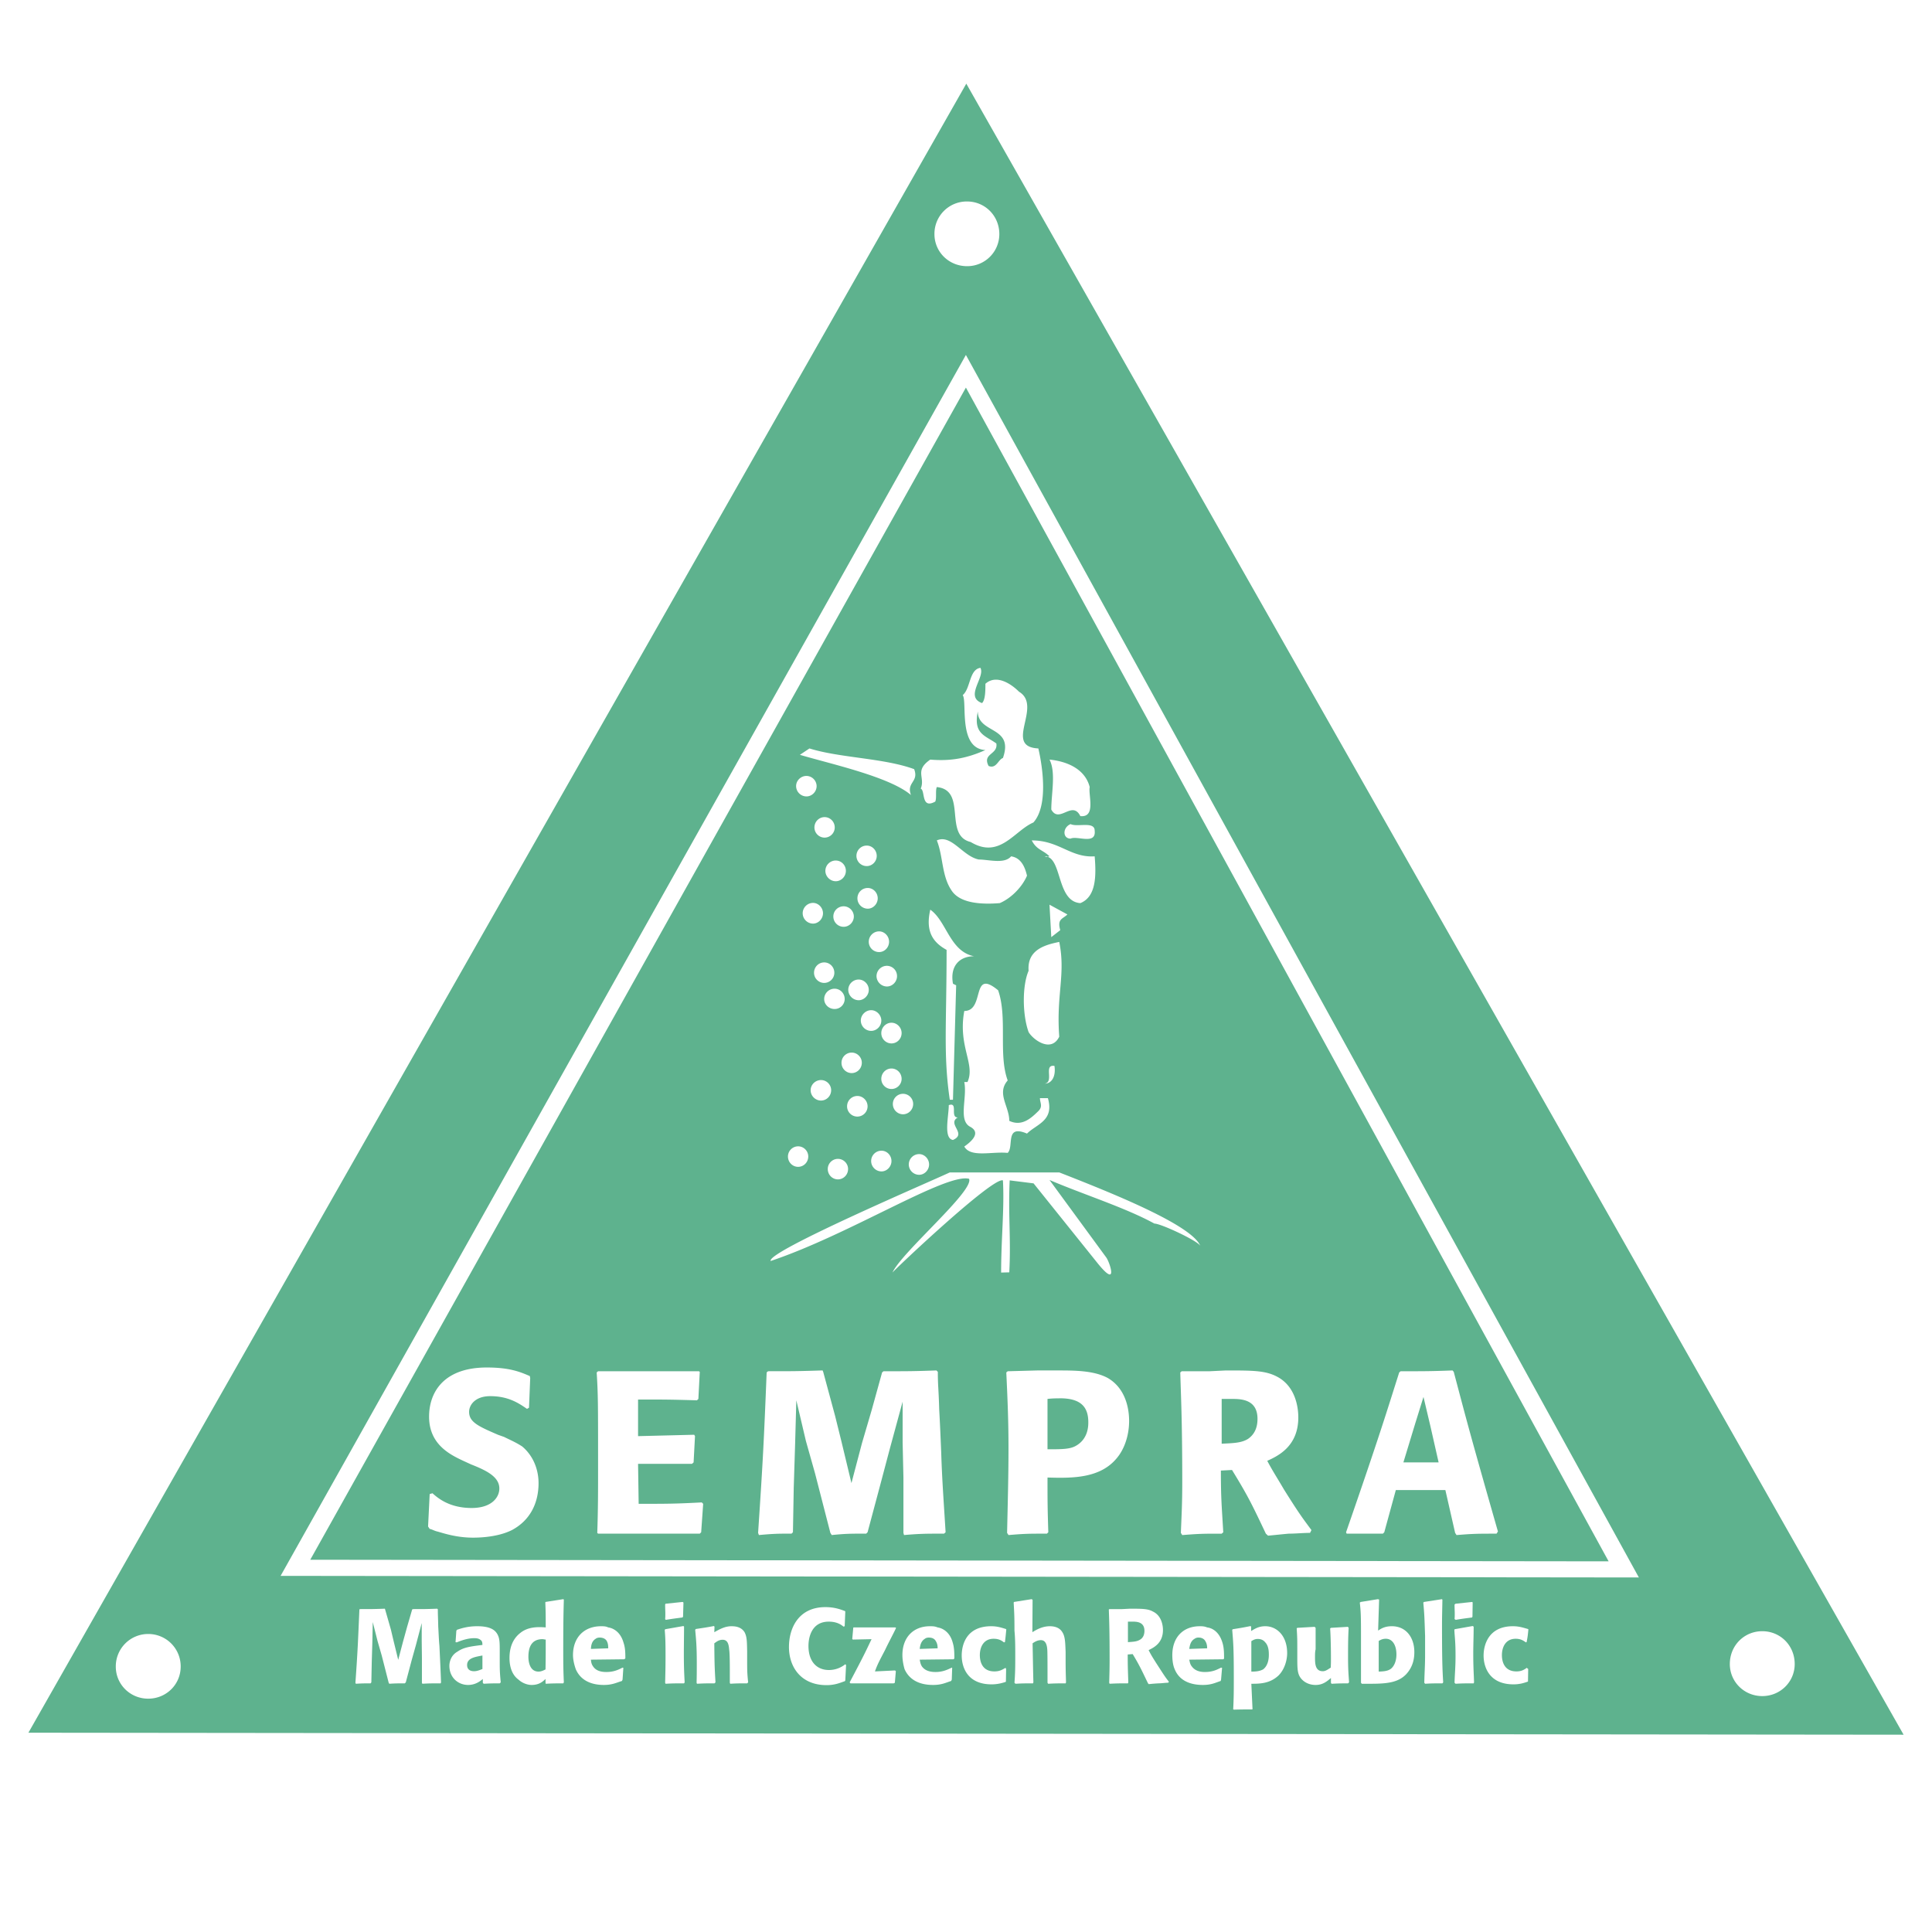 <svg xmlns="http://www.w3.org/2000/svg" width="2500" height="2500" viewBox="0 0 192.756 192.756"><g fill-rule="evenodd" clip-rule="evenodd"><path fill="#fff" d="M0 0h192.756v192.756H0V0z"/><path d="M175.822 162.746c1.807 0 3.236 1.43 3.236 3.276 0 1.767-1.43 3.197-3.236 3.197-1.808 0-3.237-1.431-3.237-3.197 0-1.846 1.43-3.276 3.237-3.276zm-161.032.277a3.23 3.23 0 0 1 3.237 3.257c0 1.768-1.43 3.197-3.237 3.197s-3.237-1.43-3.237-3.197a3.23 3.23 0 0 1 3.237-3.257zM96.487 20.102c1.787 0 3.217 1.43 3.217 3.257a3.199 3.199 0 0 1-3.217 3.197c-1.827 0-3.257-1.43-3.257-3.197a3.222 3.222 0 0 1 3.257-3.257zm-.119 18.568L30.955 155.616l129.537.159L96.368 38.67zm0-3.257L27.995 157.225l135.515.159L96.368 35.413zm.04-27.067L2.835 172.873l187.087.199L96.408 8.346zM44.001 167.85c-.04-1.191-.1-2.384-.159-3.635-.06-.636-.08-1.291-.119-1.926-.02-.993-.04-1.112-.04-1.728l-.06-.061c-1.092.04-1.271.04-2.423.04l-.079.04-.497 1.708-.417 1.509-.477 1.808-.457-1.867-.278-1.172-.576-2.005-.02-.061c-1.112.04-1.311.04-2.502.04l-.04.04c-.139 3.138-.159 3.972-.397 7.308l.04.1c.695-.04.894-.04 1.47-.04l.079-.099.04-2.006.06-2.006.04-2.006.477 1.887.417 1.449.695 2.721.059.1c.676-.04.834-.04 1.549-.04l.099-.099.596-2.244.417-1.489.576-2.185v1.826l.02 1.629v2.502l.04.1c.715-.04 1.032-.04 1.827-.04l.04-.098zm5.958 0c-.1-1.033-.1-1.271-.1-2.284v-.755c0-.953 0-1.37-.258-1.807-.199-.318-.596-.755-1.986-.755-.834 0-1.45.159-2.026.357l-.06.1-.079 1.132.119.02c.357-.139 1.032-.417 1.748-.417.357 0 .516.079.655.198.139.1.159.278.159.478-1.271.158-1.867.237-2.502.675-.596.338-.794.953-.794 1.41 0 1.151.854 1.906 1.867 1.906.754 0 1.231-.397 1.469-.596v.377l.08.1c.755-.04.953-.04 1.608-.04l.1-.099zm-1.827-1.331c-.218.079-.516.219-.834.219-.397 0-.695-.179-.695-.616 0-.715.834-.814 1.529-.953v1.35zm8.122-6.931l-.06-.039-1.768.277-.02.06c.04.974.04 1.271.04 2.482-.754-.06-1.767-.079-2.542.556-.735.576-1.072 1.43-1.072 2.502 0 .835.238 1.669.894 2.146.457.417.993.536 1.311.536.794 0 1.151-.377 1.39-.596v.377l.02.1c.754-.04.973-.04 1.748-.04l.06-.099c-.04-.934-.06-1.55-.06-2.92-.001-2.76.019-3.932.059-5.342zm-1.807 3.991c0 1.41 0 1.648-.02 2.979-.198.1-.437.218-.695.218-1.013 0-1.013-1.311-1.013-1.47 0-.854.238-1.767 1.41-1.767.1.001.199.04.318.04zm7.944 1.887c0-.496 0-1.053-.179-1.568-.337-1.212-1.191-1.489-1.529-1.529-.238-.119-.477-.119-.715-.119-1.688 0-2.8 1.112-2.8 2.88 0 .477.139 1.012.278 1.409.615 1.41 2.045 1.569 2.8 1.569.834 0 1.231-.219 1.807-.397l.06-.139.079-1.172-.079-.02c-.397.198-.854.437-1.628.437-.655 0-1.072-.198-1.311-.556-.159-.219-.199-.438-.218-.676l3.316-.039.119-.08zm-1.708-1.013l-1.728.06c.02-.337.079-.774.477-1.013.119-.1.298-.119.397-.119.377 0 .616.159.715.357.119.219.139.457.139.715zm7.506-4.567l-.08-.06-1.708.179-.04.079c0 .417.02.636.02.895 0 .178 0 .396-.02.556l.06.079c.734-.119.933-.139 1.668-.238l.06-.079.04-1.411zm.119 7.964c-.04-.795-.08-1.45-.08-2.88 0-.854.02-1.787.02-2.681l-.06-.06-1.807.317-.06.06c.06.794.08 1.132.08 2.621 0 1.152-.02 1.808-.04 2.661l.04.1c.774-.04.973-.04 1.847-.04l.06-.098zm6.335 0c-.099-.934-.099-1.231-.099-2.265v-.794c-.02-1.033-.02-1.489-.259-1.946-.337-.536-.913-.596-1.31-.596-.656 0-1.211.317-1.708.596l.02-.556-.06-.06c-.834.159-1.033.179-1.807.298l-.06.079c.08.894.159 1.549.159 3.297 0 .655 0 1.29-.02 1.985l.039.1c.755-.04.914-.04 1.748-.04l.099-.099c-.099-1.629-.099-2.026-.119-3.893.218-.159.457-.357.834-.357.576 0 .616.615.655 1.032.06.338.06 1.768.06 2.145v1.112l.04.1c.695-.04.834-.04 1.688-.04l.1-.098zm9.77-1.729l-.079-.079a2.6 2.6 0 0 1-1.628.576c-1.211 0-2.045-.835-2.045-2.403 0-.834.298-2.423 2.025-2.423.774 0 1.212.278 1.47.497l.119-.04.06-1.45-.02-.059c-.397-.14-.993-.397-1.966-.397-2.701 0-3.634 2.125-3.634 3.972 0 2.025 1.211 3.812 3.753 3.812.894 0 1.45-.277 1.827-.396l.04-.08.078-1.53zm4.985-3.693l-.06-.06h-4.19l-.02.06-.099 1.092.059.06 1.867-.039c-.596 1.251-.734 1.568-2.185 4.31l.08.099h4.31l.119-.06.099-1.151-.079-.079-2.006.099c.258-.734.497-1.151 1.013-2.145.357-.757.774-1.51 1.092-2.186zm5.818 3.038c0-.496 0-1.053-.159-1.568-.318-1.212-1.191-1.489-1.509-1.529-.278-.119-.497-.119-.774-.119-1.648 0-2.741 1.112-2.741 2.88 0 .477.1 1.012.219 1.409.635 1.41 2.065 1.569 2.84 1.569.854 0 1.251-.219 1.807-.397l.06-.139.04-1.172-.04-.02c-.417.198-.894.437-1.628.437-.655 0-1.092-.198-1.35-.556-.139-.219-.179-.438-.219-.676l3.376-.039.078-.08zm-1.668-1.013l-1.788.06c.04-.337.119-.774.517-1.013.119-.1.278-.119.397-.119.377 0 .596.159.694.357.141.219.18.457.18.715zm6.851-1.887l-.04-.039c-.456-.139-.854-.278-1.469-.278-2.503 0-2.939 1.887-2.939 2.919 0 1.212.596 2.88 2.979 2.88.536 0 .953-.1 1.391-.238l.039-.04.021-1.251-.06-.119c-.318.179-.576.357-1.112.357-1.211 0-1.45-.974-1.45-1.628 0-.775.357-1.629 1.371-1.629.477 0 .754.139 1.032.357l.1-.02c.078-.595.078-.694.137-1.271zm5.958 5.284c-.021-.854-.04-1.152-.04-2.265v-.774c-.04-.973-.04-1.589-.378-2.045-.258-.377-.715-.517-1.191-.517-.754 0-1.37.357-1.747.596l.02-3.237-.099-.059-1.748.277-.04.06c.06 1.072.08 1.41.08 2.8.079.814.079 1.648.079 2.482 0 1.053 0 1.688-.079 2.721l.099.1c.755-.04.834-.04 1.748-.04l.04-.099c-.04-1.55-.04-2.026-.08-3.893.219-.159.497-.318.834-.318.517 0 .616.576.636 1.014.02.317.02 1.866.02 2.204v1.032l.06.1c.735-.04.954-.04 1.748-.04l.038-.099zm10.267-.061c-.397-.496-.497-.675-1.271-1.866-.337-.536-.517-.814-.754-1.291.477-.238 1.43-.675 1.43-2.006 0-.417-.119-1.43-1.013-1.847-.497-.278-1.072-.278-2.304-.278l-.774.04h-1.251l-.06.04c.039 1.032.079 2.145.079 4.984 0 .993-.02 1.47-.04 2.323l.04.1c.814-.04.973-.04 1.827-.04l.039-.099c-.039-1.231-.059-1.51-.059-2.781l.496-.039c.715 1.191.854 1.529 1.529 2.919l.079.08c.338-.04.636-.06.953-.08.338 0 .655-.06.973-.06l.081-.099zm-2.443-5.083c0 .258-.06.675-.456.894-.338.198-.695.198-1.191.238v-2.046h.457c.376 0 1.19 0 1.19.914zm7.944 2.76c0-.496 0-1.053-.159-1.568-.357-1.212-1.152-1.489-1.529-1.529-.278-.119-.517-.119-.734-.119-1.669 0-2.741 1.112-2.741 2.88 0 .477.06 1.012.238 1.409.576 1.41 2.026 1.569 2.82 1.569.834 0 1.231-.219 1.768-.397l.039-.139.1-1.172-.1-.02c-.396.198-.834.437-1.628.437-.596 0-1.032-.198-1.291-.556-.179-.219-.198-.438-.258-.676l3.416-.039.059-.08zm-1.688-1.013l-1.787.06c.06-.337.119-.774.536-1.013a.636.636 0 0 1 .417-.119c.317 0 .556.159.655.357.138.219.179.457.179.715zm7.983.477c0-1.708-1.013-2.681-2.185-2.681-.695 0-1.093.298-1.41.477v-.417l-.04-.079c-.794.159-1.032.198-1.787.317l-.06.06c.1 1.231.159 1.728.159 4.767 0 1.25 0 1.985-.06 3.177l.1.02c.694-.02.913-.02 1.767-.02l.061-.02-.119-2.542c.794 0 1.847 0 2.72-.834.616-.617.854-1.55.854-2.225zm-1.827.178c0 .616-.179 1.152-.576 1.45-.377.198-.774.218-1.171.218v-3.038c.218-.139.396-.219.635-.219.159 0 .497.021.735.318.357.358.377.914.377 1.271zm8.003 2.742c-.04-.735-.1-1.112-.1-2.503 0-.993 0-1.946.06-2.938l-.079-.1-1.688.1-.08.06c.08 1.171.08 2.859.08 3.038 0 .298 0 .457-.021.874-.317.198-.516.357-.794.357-.774 0-.774-.795-.774-1.41 0-.259 0-.536.06-.774v-2.145l-.1-.1-1.728.1-.06.06c.06.894.06 1.171.06 2.224v.734c0 1.152.02 1.629.417 2.086.338.377.834.596 1.41.596.734 0 1.151-.377 1.529-.695v.477l.059.1c.795-.04.993-.04 1.648-.04l.101-.101zm6.513-3.019c0-1.45-.814-2.582-2.244-2.582-.676 0-1.053.219-1.37.437l.1-3.098-.12-.039-1.707.277-.1.06c.1.894.119 1.271.119 3.336v4.667l.08.1h.893c1.669 0 2.761-.139 3.535-.953.755-.815.814-1.729.814-2.205zm-1.787.237c0 .755-.298 1.271-.616 1.47-.337.219-.813.219-1.151.238v-3.058c.238-.14.417-.219.715-.219.655.001 1.052.637 1.052 1.569zm4.666 2.782c-.079-1.231-.118-2.304-.118-5.62 0-1.013.02-1.45.039-2.622l-.039-.059-1.788.277-.079.06c.119 1.291.119 1.628.179 3.336v1.887c0 1.112-.06 1.748-.079 2.78l.079.1c.676-.04.934-.04 1.728-.04l.078-.099zm2.94-7.964l-.04-.06-1.668.179-.099.079c0 .417.02.636.02.895 0 .178 0 .396-.02.556l.119.079c.675-.119.894-.139 1.628-.238l.04-.079.02-1.411zm.138 7.964c-.02-.795-.079-1.45-.079-2.88 0-.854.04-1.787.04-2.681l-.1-.06-1.787.317-.04.06c.04.794.119 1.132.119 2.621 0 1.152-.079 1.808-.099 2.661l.099.1c.715-.04.974-.04 1.808-.04l.039-.098zm5.422-5.284l-.04-.039c-.496-.139-.894-.278-1.509-.278-2.442 0-2.92 1.887-2.92 2.919 0 1.212.616 2.88 2.979 2.88.536 0 .933-.1 1.33-.238l.119-.04.021-1.251-.14-.119c-.258.179-.517.357-1.032.357-1.212 0-1.45-.974-1.45-1.628 0-.775.357-1.629 1.37-1.629.457 0 .715.139 1.014.357l.079-.02c.12-.595.12-.694.179-1.271zm-98.756-14.595c0-1.311-.497-2.701-1.628-3.654-.635-.417-1.251-.675-1.807-.953l-.615-.218c-1.927-.834-2.879-1.251-2.879-2.284 0-.695.615-1.568 2.105-1.568 1.807 0 2.839.694 3.673 1.271l.199-.119.119-2.959-.04-.198c-.973-.417-2.006-.854-4.29-.854-4.27 0-5.759 2.442-5.759 4.905 0 2.78 2.105 3.793 3.416 4.409l.774.355c1.569.615 2.82 1.251 2.82 2.402 0 .894-.774 1.946-2.76 1.946-2.145 0-3.296-.914-3.912-1.47l-.278.079-.16 3.239.159.238c.278.06.477.198.755.259.536.139 1.847.615 3.575.615.695 0 2.482-.06 3.873-.755 1.826-.972 2.66-2.701 2.66-4.686zm16.423 2.065l-.14-.14c-2.7.14-3.375.14-6.295.14l-.06-3.991h5.382l.159-.14.139-2.621-.08-.139-5.6.139v-3.654c2.642 0 3.098 0 5.878.079l.139-.139.139-2.7-.079-.06H59.67l-.139.119c.139 2.204.139 3.098.139 9.254 0 2.879 0 4.329-.08 6.752l.08.079h10.147l.139-.139.199-2.839zm24.188 2.84c-.159-2.642-.357-5.243-.437-7.943-.06-1.43-.119-2.88-.199-4.27-.06-2.146-.139-2.403-.139-3.793l-.139-.14c-2.324.08-2.741.08-5.282.08l-.139.119-1.033 3.733-.973 3.316-1.052 3.991-.993-4.131-.635-2.562-1.191-4.408-.06-.14c-2.482.08-2.879.08-5.441.08l-.139.119c-.278 6.831-.358 8.618-.854 16.006l.08.219c1.529-.14 1.946-.14 3.257-.14l.139-.139.079-4.429.139-4.408.119-4.33.954 4.052.913 3.237 1.529 5.938.139.219c1.43-.14 1.827-.14 3.436-.14l.139-.139 1.311-4.905.894-3.376 1.291-4.746v4.051l.08 3.516v5.521l.059.219c1.609-.14 2.225-.14 3.992-.14l.156-.137zm18.309-11.121c0-.953-.219-3.157-2.125-4.27-1.391-.755-3.336-.755-5.044-.755h-1.986l-2.958.08-.14.119c.14 2.979.219 4.965.219 7.565 0 2.86-.079 5.601-.14 8.44l.14.219c1.648-.14 2.045-.14 3.833-.14l.139-.139c-.08-2.502-.08-3.138-.08-5.461 2.542.079 5.322.079 6.971-2.006.615-.753 1.171-2.044 1.171-3.652zm-4.071.14c0 .357 0 1.668-1.251 2.362-.596.338-1.43.338-2.82.338v-5.024c.497-.06.974-.06 1.45-.06 2.065.059 2.621 1.052 2.621 2.384zm22.262 10.762c-.814-1.112-1.112-1.449-2.741-4.051-.694-1.191-1.111-1.808-1.668-2.859 1.053-.478 3.099-1.431 3.099-4.33 0-.973-.259-3.098-2.125-4.07-1.172-.616-2.423-.616-5.104-.616l-1.668.08h-2.74l-.139.119c.06 2.283.198 4.687.198 10.902 0 2.124-.06 3.157-.139 5.104l.139.219c1.748-.14 2.085-.14 3.933-.14l.158-.139c-.158-2.701-.238-3.416-.238-6.156l1.112-.06c1.589 2.602 1.927 3.296 3.376 6.354l.219.199c.675-.06 1.37-.14 2.064-.199.695 0 1.45-.079 2.125-.079l.139-.278zm-5.382-11.1c0 .615-.139 1.449-.953 2.006-.676.417-1.51.417-2.621.477v-4.469h.973c.893-.001 2.601-.001 2.601 1.986zm23.988 11.24c-2.8-9.791-3.077-10.902-4.408-15.927l-.119-.14c-2.204.08-2.681.08-5.183.08l-.14.119c-1.251 3.932-1.926 6.216-5.302 15.946l.06.139h3.614l.139-.139 1.152-4.21h4.944l.973 4.27.14.219c1.668-.14 2.145-.14 3.991-.14l.139-.217zm-5.917-6.892h-3.515l1.171-3.853.834-2.681.695 2.939.815 3.595zM97.977 70.146c.338-.318.338-1.291.338-1.926 1.092-.973 2.562 0 3.355.794 2.403 1.449-1.608 5.481 1.927 5.659.477 2.065.953 5.779-.496 7.388-1.907.814-3.356 3.693-6.256 1.946-2.74-.655-.317-5.164-3.376-5.481-.159.318 0 1.112-.159 1.45-1.45.794-.973-1.132-1.45-1.291.477-1.132-.655-1.787.953-2.899 2.105.179 3.714-.159 5.501-.953-2.76-.159-1.787-4.846-2.264-5.481.794-.655.635-2.562 1.768-2.721.496.932-1.609 2.879.159 3.515zm2.085 5.48c-.477.159-.655 1.112-1.43.794-.655-1.271.953-1.112.774-2.244-1.092-.794-2.323-.934-1.847-3.197.001 2.264 3.634 1.43 2.503 4.647zm-8.857 1.112c.497 1.291-.794 1.291-.318 2.582-2.145-1.827-8.003-3.098-11.081-4.011l.954-.636c3.057.953 7.407.953 10.445 2.065zm17.515 1.787c-.158.794.655 3.059-.933 2.899-.814-1.628-2.105.794-2.899-.655 0-1.608.477-3.713-.179-4.984 1.787.179 3.555.953 4.011 2.74zm.497 4.35c.158 1.45-1.748.477-2.403.794-.813 0-.813-1.112 0-1.45.655.338 2.403-.317 2.403.656zm-8.341 2.562c1.112.159 1.43 1.291 1.589 1.926-.477 1.132-1.589 2.264-2.721 2.741-1.926.158-4.012 0-4.826-1.291-.973-1.45-.814-3.376-1.45-4.965 1.45-.655 2.582 1.589 4.19 1.906.974 0 2.563.477 3.218-.317zm8.341 0c.158 1.926.158 4.031-1.43 4.667-2.423-.159-1.787-4.667-3.555-4.667.317.159.317 0 .477 0-.636-.636-1.291-.636-1.768-1.589 2.741 0 3.872 1.747 6.276 1.589zm-2.721 5.798c-.496.477-1.033.437-.715 1.568l-.894.695-.179-3.237 1.788.974zm-9.313 4.17c-1.45 0-2.423.974-2.105 2.741l.318.158-.318 11.419h-.318c-.655-4.508-.318-7.388-.318-14.954-1.45-.794-2.105-1.926-1.628-4.011 1.628 1.133 1.946 4.171 4.369 4.647zm8.499-1.429c.655 3.217-.317 5.302 0 9.453-.794 1.628-2.581.337-3.058-.457-.636-1.768-.636-4.667 0-6.116-.159-2.086 1.608-2.583 3.058-2.88zm-5.143 13.821c-1.133 1.291.158 2.582.158 4.031 1.291.615 2.244-.338 2.899-.973.477-.477.159-.814.159-1.291h.794c.655 2.264-1.132 2.582-2.085 3.535-2.244-.953-1.271 1.291-1.926 1.926-1.59-.158-3.694.497-4.33-.635.476-.338 1.767-1.291.635-1.947-1.291-.615-.317-2.879-.635-4.487h.318c.814-1.787-.973-3.555-.318-7.09 2.105 0 .635-4.329 3.375-2.065.956 2.72.002 6.415.956 8.996zm4.666-1.449c.159 1.111-.317 1.768-.973 1.768.973-.16-.159-1.947.973-1.768zm-9.651 5.142c-1.112.656.973 1.609-.477 2.244-.973-.158-.417-2.363-.417-3.475.973-.337.1 1.231.894 1.231zm10.128 5.482c5.282 2.065 13.266 5.263 14.08 7.348-.159-.477-3.933-2.244-4.588-2.244-2.899-1.589-7.069-2.899-10.465-4.349l5.659 7.725c.357.477 1.291 3.297-.973.437l-6.275-7.824-2.383-.298c-.159 3.535.139 5.799-.04 9.175l-.814.021c0-3.376.338-6.454.179-9.195-1.013-.377-10.862 8.957-11.021 9.195.954-2.066 8.162-8.143 7.646-9.354-2.323-.596-11.915 5.561-19.798 8.201-.417-.934 16.025-7.963 17.873-8.837h10.92v-.001zM80.461 77.414a1.03 1.03 0 0 1 1.013 1.013c0 .575-.477 1.032-1.013 1.032a1.039 1.039 0 0 1-1.033-1.032c.001-.557.477-1.013 1.033-1.013zm1.808 4.11c.556 0 1.013.457 1.013 1.032 0 .557-.457 1.013-1.013 1.013s-1.013-.456-1.013-1.013c0-.575.456-1.032 1.013-1.032zm4.21 2.84c.536 0 .993.457.993 1.032 0 .556-.457 1.013-.993 1.013a1.021 1.021 0 0 1-1.032-1.013 1.024 1.024 0 0 1 1.032-1.032zm-3.098 1.49c.556 0 1.013.457 1.013 1.033 0 .556-.457 1.033-1.013 1.033s-1.033-.477-1.033-1.033c0-.577.477-1.033 1.033-1.033zm-2.264 4.229c.536 0 .993.476.993 1.033 0 .556-.457 1.032-.993 1.032a1.039 1.039 0 0 1-1.033-1.032c0-.556.457-1.033 1.033-1.033zm3.058.338a1.03 1.03 0 0 1 1.013 1.013c0 .576-.476 1.033-1.013 1.033a1.025 1.025 0 0 1-1.032-1.033c0-.556.456-1.013 1.032-1.013zm2.403-1.827c.536 0 .993.457.993 1.033 0 .556-.457 1.033-.993 1.033a1.039 1.039 0 0 1-1.033-1.033c0-.576.457-1.033 1.033-1.033zm1.132 4.329c.536 0 .993.477.993 1.033 0 .575-.457 1.032-.993 1.032a1.026 1.026 0 0 1-1.033-1.032c0-.557.457-1.033 1.033-1.033zm.774 3.436a1.02 1.02 0 0 1 1.013 1.031c0 .557-.457 1.033-1.013 1.033a1.052 1.052 0 0 1-1.033-1.033 1.038 1.038 0 0 1 1.033-1.031zm-5.222 2.284c.556 0 1.013.456 1.013 1.032a1 1 0 0 1-1.013.993c-.556 0-1.033-.437-1.033-.993 0-.576.477-1.032 1.033-1.032zm2.403-.914c.536 0 1.013.457 1.013 1.033 0 .556-.477 1.032-1.013 1.032a1.052 1.052 0 0 1-1.033-1.032c0-.576.476-1.033 1.033-1.033zm-3.436-1.708c.556 0 1.013.456 1.013 1.032 0 .556-.457 1.013-1.013 1.013s-1.013-.457-1.013-1.013c0-.575.457-1.032 1.013-1.032zm2.741 8.996c.556 0 1.013.457 1.013 1.013 0 .576-.457 1.033-1.013 1.033a1.021 1.021 0 0 1-1.013-1.033c0-.556.456-1.013 1.013-1.013zm1.946-4.23c.536 0 1.013.477 1.013 1.032 0 .576-.477 1.033-1.013 1.033a1.039 1.039 0 0 1-1.033-1.033c0-.555.476-1.032 1.033-1.032zm2.025 1.251c.556 0 1.013.477 1.013 1.032 0 .576-.457 1.033-1.013 1.033a1.021 1.021 0 0 1-1.013-1.033c0-.555.457-1.032 1.013-1.032zm0 4.567c.556 0 1.013.457 1.013 1.033 0 .556-.457 1.012-1.013 1.012a1.016 1.016 0 0 1-1.013-1.012c0-.576.457-1.033 1.013-1.033zm1.152 2.523c.556 0 1.013.456 1.013 1.013 0 .575-.457 1.032-1.013 1.032a1.022 1.022 0 0 1-1.013-1.032c0-.557.457-1.013 1.013-1.013zm-4.548.218c.537 0 1.013.457 1.013 1.033a1.022 1.022 0 1 1-2.045 0c0-.576.457-1.033 1.032-1.033zm-3.634-1.588c.556 0 1.013.456 1.013 1.013 0 .575-.457 1.032-1.013 1.032s-1.033-.457-1.033-1.032c0-.557.477-1.013 1.033-1.013zm-2.284 6.612c.556 0 1.013.457 1.013 1.013 0 .576-.457 1.033-1.013 1.033s-1.013-.457-1.013-1.033a1.018 1.018 0 0 1 1.013-1.013zm3.972 1.251c.556 0 1.013.457 1.013 1.013 0 .576-.457 1.033-1.013 1.033s-1.013-.457-1.013-1.033c0-.556.457-1.013 1.013-1.013zm4.349-.814c.536 0 .993.457.993 1.033 0 .556-.457 1.033-.993 1.033a1.04 1.04 0 0 1-1.033-1.033 1.027 1.027 0 0 1 1.033-1.033zm3.754.338c.536 0 .993.477.993 1.033 0 .556-.457 1.032-.993 1.032a1.039 1.039 0 0 1-1.033-1.032c0-.557.456-1.033 1.033-1.033z" fill="#5eb28e"/></g></svg>